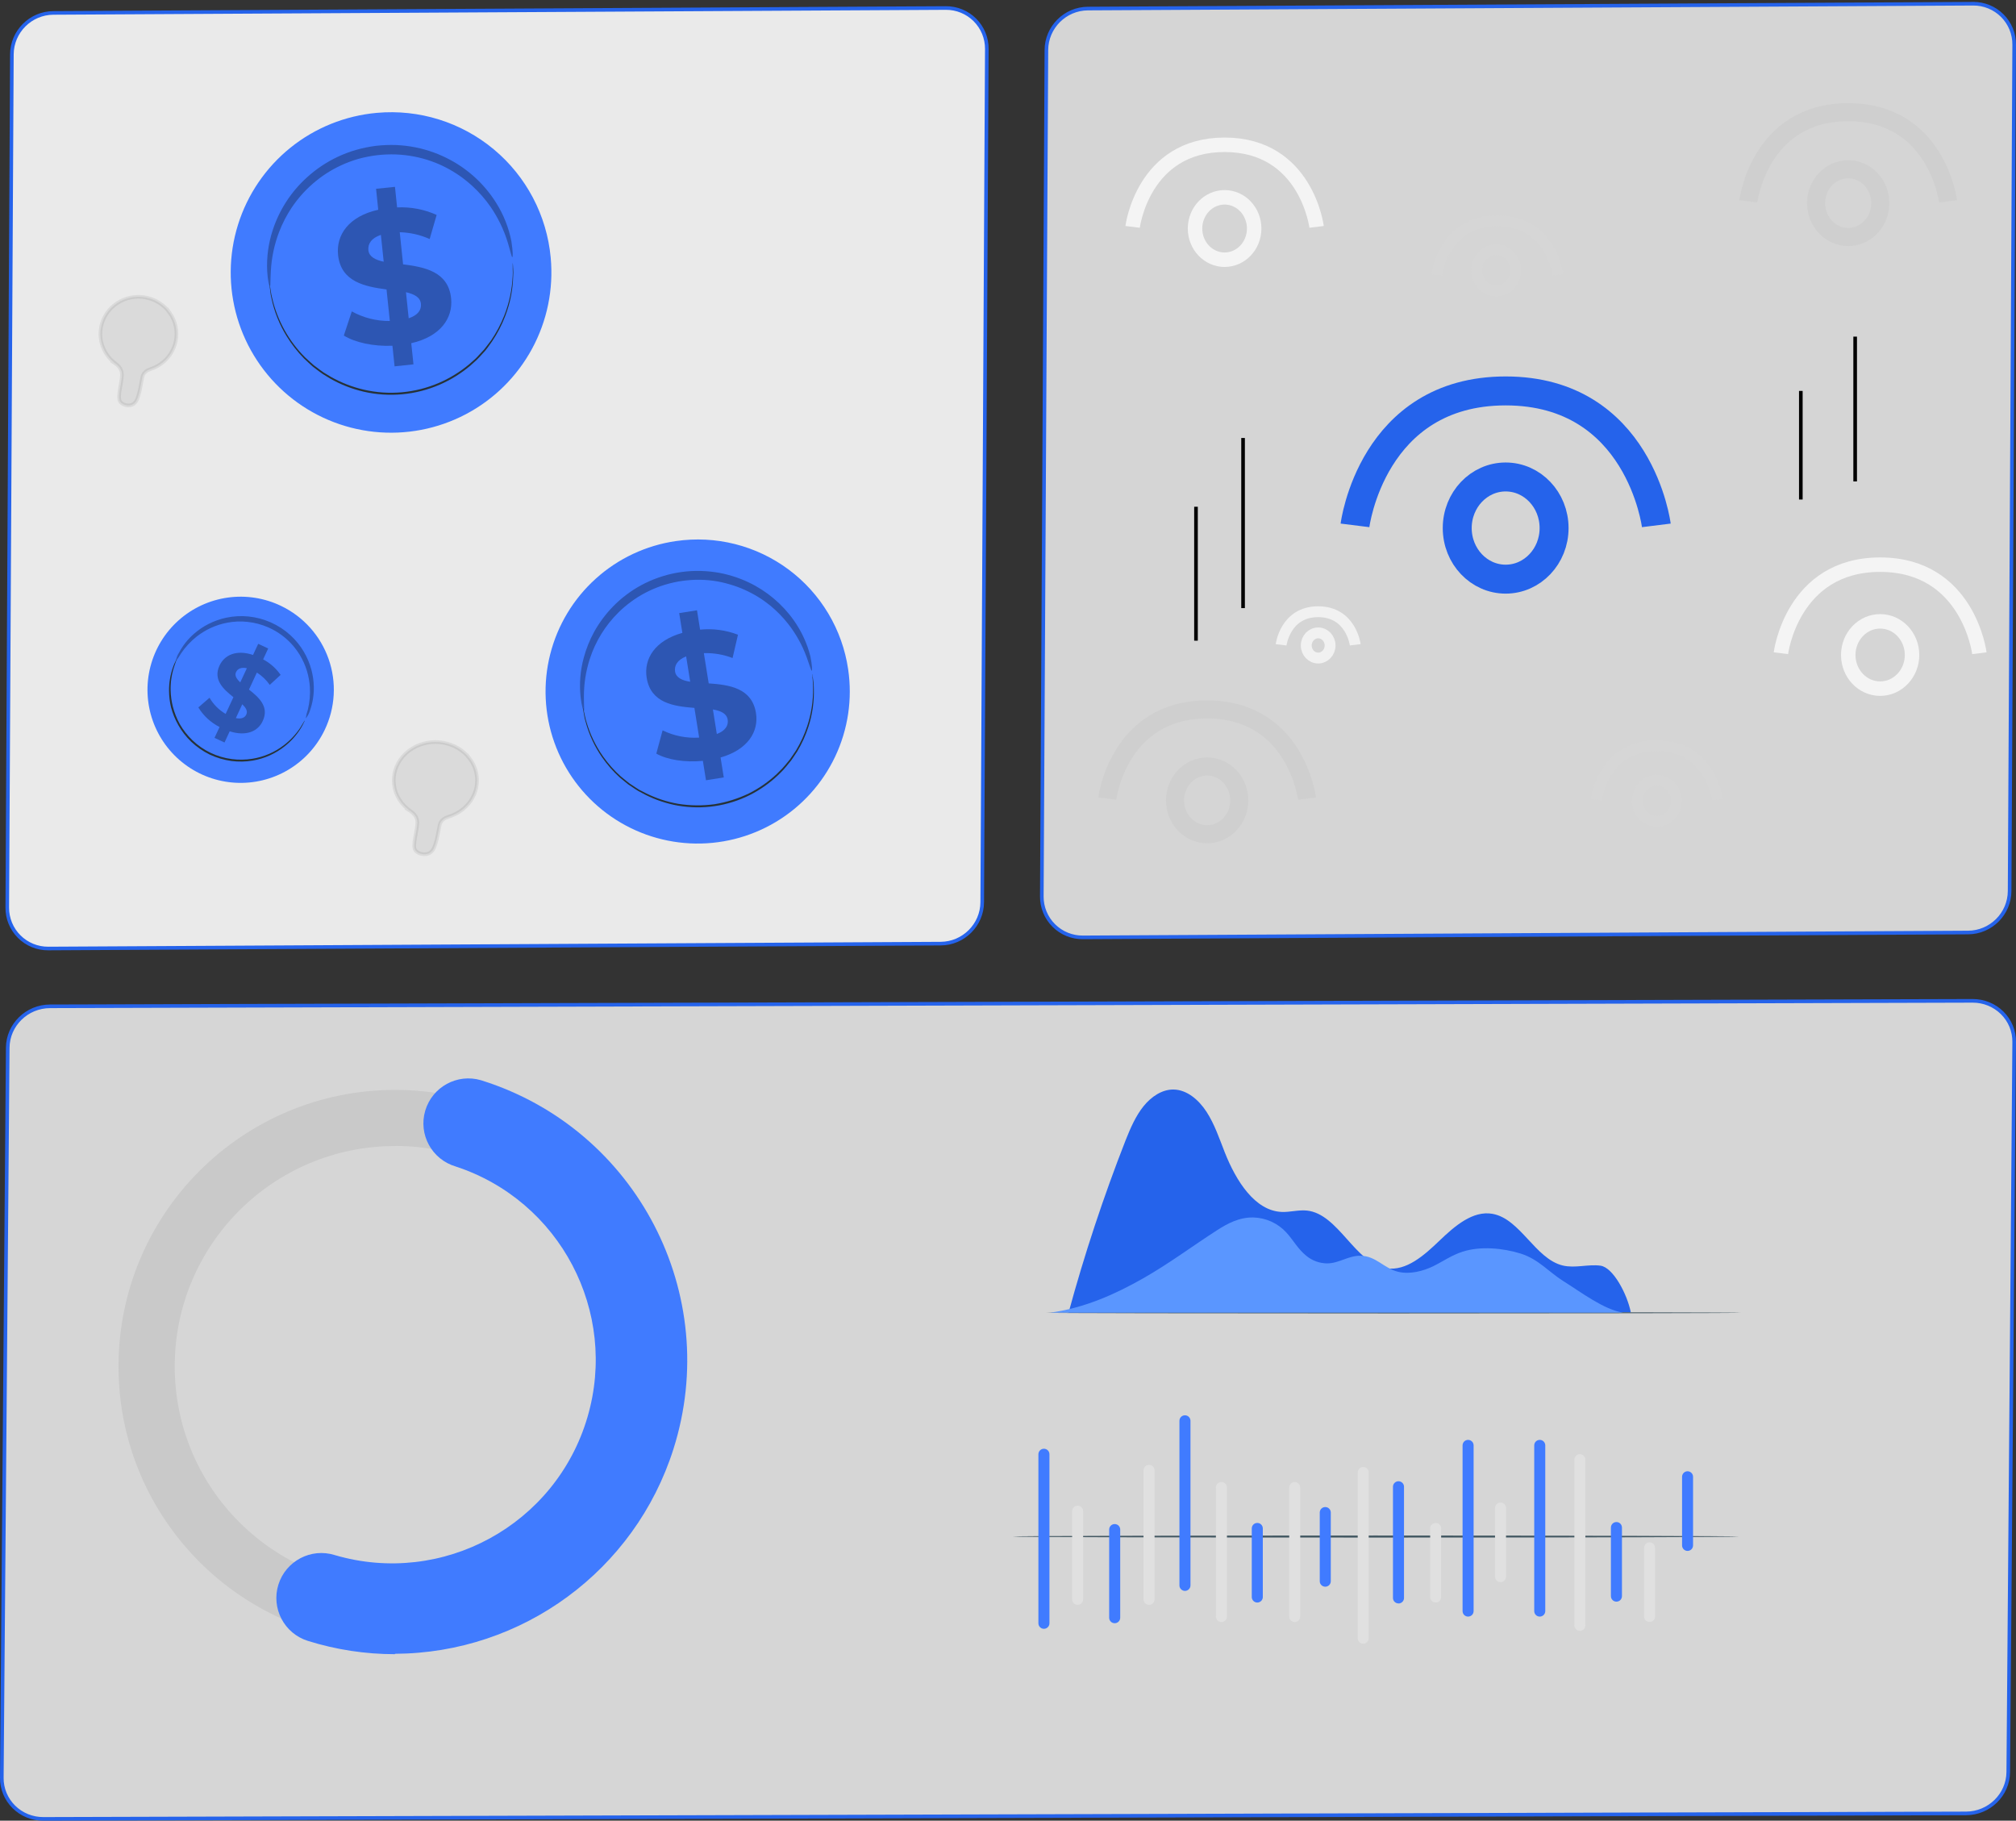 <svg width="557" height="503" viewBox="0 0 557 503" fill="none" xmlns="http://www.w3.org/2000/svg">
<rect x="0" y="0" width="557" height="503" fill="#333333" stroke="none"/>
<path d="M3.283 15.019L3.283 15.019C3.316 8.731 8.455 3.601 14.759 3.567L14.759 3.567L261.308 2.215L261.309 2.215C262.802 2.204 264.282 2.488 265.663 3.053C267.044 3.617 268.299 4.451 269.355 5.504C270.41 6.557 271.245 7.809 271.811 9.187C272.377 10.565 272.662 12.041 272.651 13.531V13.532L271.378 249.239C271.345 255.529 266.206 260.658 259.902 260.693L13.353 262.045H13.352C11.859 262.056 10.379 261.771 8.998 261.207C7.617 260.642 6.362 259.809 5.306 258.755C4.251 257.702 3.416 256.45 2.85 255.072C2.284 253.694 1.999 252.217 2.01 250.728L2.01 250.727L3.283 15.019Z" fill="#FEFEFE" fill-opacity="0.9" stroke="#2563EB"/>
<path d="M545.016 276.5L545.017 276.5C546.533 276.493 548.036 276.782 549.437 277.352C550.838 277.921 552.109 278.759 553.177 279.817C554.245 280.875 555.089 282.131 555.659 283.512C556.229 284.893 556.515 286.371 556.499 287.862V287.863L555.681 388.706L554.862 489.549C554.812 495.84 549.589 500.969 543.183 500.987L11.984 502.5L11.983 502.5C10.467 502.507 8.964 502.218 7.563 501.648C6.162 501.079 4.891 500.241 3.823 499.183C2.755 498.125 1.911 496.869 1.341 495.488C0.771 494.107 0.485 492.629 0.501 491.138L0.501 491.137L2.138 289.451C2.188 283.16 7.411 278.031 13.817 278.013L545.016 276.5Z" fill="white" fill-opacity="0.8" stroke="#2563EB"/>
<path d="M545.154 0.525L545.154 0.532L545.154 0.525ZM545.157 1.025L545.158 1.025C546.651 1.014 548.131 1.299 549.512 1.863C550.893 2.428 552.148 3.261 553.203 4.314C554.259 5.368 555.094 6.62 555.66 7.998C556.225 9.376 556.511 10.853 556.5 12.342V12.343L555.237 246.171C555.203 252.461 550.065 257.59 543.76 257.625L299.187 258.966L299.186 258.966C297.693 258.978 296.213 258.693 294.832 258.128C293.451 257.563 292.196 256.73 291.14 255.677C290.085 254.624 289.25 253.372 288.684 251.993C288.118 250.615 287.833 249.139 287.844 247.649L287.844 247.648L289.108 13.82C289.108 13.82 289.108 13.82 289.108 13.82C289.142 7.53 294.28 2.401 300.585 2.366C300.585 2.366 300.585 2.366 300.585 2.366L545.157 1.025Z" fill="#FEFEFE" fill-opacity="0.8" stroke="#2563EB"/>
<path d="M152.154 71.178C152.965 79.904 151.167 88.674 146.986 96.378C142.806 104.081 136.432 110.372 128.672 114.452C120.911 118.533 112.114 120.22 103.393 119.3C94.672 118.38 86.421 114.894 79.685 109.284C72.948 103.673 68.029 96.191 65.551 87.785C63.073 79.379 63.147 70.427 65.764 62.063C68.38 53.699 73.422 46.3 80.251 40.801C87.079 35.303 95.387 31.954 104.122 31.178C115.797 30.128 127.412 33.75 136.417 41.249C145.423 48.749 151.082 59.513 152.154 71.178Z" fill="#407BFF"/>
<g opacity="0.3">
<path d="M141.546 71.038C141.346 71.038 141.075 69.608 140.305 67.038C139.226 63.494 137.606 60.138 135.502 57.088C134.05 55.006 132.372 53.091 130.498 51.378C128.356 49.412 125.968 47.731 123.394 46.378C122.008 45.648 120.57 45.023 119.091 44.508C117.554 43.968 115.978 43.543 114.378 43.238C112.727 42.922 111.054 42.731 109.375 42.668C107.637 42.609 105.898 42.679 104.171 42.878C102.449 43.092 100.743 43.426 99.068 43.878C97.445 44.344 95.859 44.933 94.325 45.638C91.417 46.973 88.72 48.725 86.319 50.838C84.139 52.753 82.216 54.941 80.596 57.348C79.19 59.46 78.022 61.72 77.113 64.088C75.795 67.548 75.025 71.192 74.832 74.888C74.682 77.528 74.772 79.008 74.562 79.038C74.351 79.068 73.991 77.608 73.821 74.888C73.631 71.021 74.16 67.152 75.382 63.478C77.201 57.952 80.421 52.991 84.728 49.078C87.268 46.753 90.141 44.822 93.254 43.348C94.901 42.57 96.607 41.925 98.357 41.418C100.16 40.903 102 40.525 103.861 40.288C105.724 40.076 107.601 40.003 109.475 40.068C111.297 40.15 113.11 40.37 114.898 40.728C118.271 41.415 121.522 42.602 124.545 44.248C129.66 47.027 133.972 51.077 137.063 56.008C139.131 59.284 140.569 62.916 141.306 66.718C141.726 69.538 141.726 71.038 141.546 71.038Z" fill="black"/>
</g>
<g opacity="0.3">
<path d="M113.628 94.818L114.239 100.658L109.015 101.208L108.425 95.518C103.221 95.738 98.098 94.638 94.996 92.698L97.198 86.028C100.411 87.807 104.031 88.72 107.704 88.678L106.794 79.968C100.86 79.158 94.186 77.908 93.405 70.438C92.825 64.908 96.357 59.748 104.502 57.948L103.902 52.158L109.125 51.618L109.716 57.298C113.471 57.122 117.215 57.835 120.643 59.378L118.712 66.038C116.108 64.871 113.299 64.232 110.446 64.158L111.367 73.028C117.301 73.778 123.875 75.028 124.636 82.408C125.206 87.868 121.714 92.978 113.628 94.818ZM106.013 72.298L105.233 64.888C102.541 65.798 101.6 67.428 101.781 69.148C101.961 70.868 103.632 71.808 106.013 72.298ZM116.3 83.938C116.11 82.108 114.489 81.278 112.167 80.728L112.918 87.928C115.47 87.088 116.47 85.608 116.3 83.938Z" fill="black"/>
</g>
<path d="M74.423 78.208C74.456 78.295 74.48 78.386 74.493 78.478C74.493 78.688 74.573 78.948 74.633 79.268C74.693 79.588 74.753 80.058 74.833 80.548C74.914 81.135 75.031 81.716 75.183 82.288C76.621 88.521 79.784 94.225 84.309 98.748L85.89 100.188C86.16 100.418 86.411 100.678 86.701 100.908L87.591 101.568C88.192 102.008 88.782 102.498 89.423 102.908L91.424 104.118C94.289 105.736 97.373 106.931 100.58 107.668C107.522 109.255 114.789 108.586 121.324 105.758C124.343 104.45 127.157 102.712 129.679 100.598L131.42 99.048C131.981 98.528 132.421 97.938 132.971 97.398C133.222 97.128 133.482 96.858 133.722 96.588C133.962 96.318 134.172 96.008 134.402 95.728C134.833 95.148 135.263 94.588 135.693 94.028C137.152 91.881 138.37 89.581 139.326 87.168C140.708 83.656 141.496 79.939 141.657 76.168C141.696 75.579 141.696 74.988 141.657 74.398C141.657 73.898 141.657 73.458 141.657 73.098C141.657 72.738 141.657 72.508 141.657 72.298C141.649 72.205 141.649 72.112 141.657 72.018C141.668 72.108 141.668 72.199 141.657 72.288C141.657 72.498 141.657 72.768 141.717 73.088C141.777 73.408 141.717 73.888 141.787 74.398C141.834 74.991 141.834 75.586 141.787 76.178C141.705 79.98 140.963 83.739 139.596 87.288C138.662 89.753 137.446 92.102 135.973 94.288L134.723 96.038C134.492 96.328 134.282 96.638 134.042 96.918L133.282 97.748C132.771 98.298 132.281 98.888 131.711 99.418L129.959 101.008C127.406 103.161 124.555 104.933 121.494 106.268C114.877 109.142 107.512 109.822 100.48 108.208C97.224 107.454 94.095 106.227 91.194 104.568L89.192 103.338C88.542 102.918 87.952 102.418 87.341 101.978L86.451 101.298C86.16 101.068 85.9 100.798 85.62 100.558L83.999 99.038C82.16 97.159 80.539 95.079 79.166 92.838C77.175 89.596 75.76 86.033 74.983 82.308C74.84 81.733 74.74 81.148 74.683 80.558C74.623 80.058 74.573 79.618 74.523 79.258C74.473 78.898 74.463 78.668 74.433 78.458C74.422 78.376 74.418 78.292 74.423 78.208Z" fill="#263238"/>
<path d="M89.692 201.688C87.49 206.278 83.974 210.111 79.59 212.703C75.206 215.294 70.151 216.528 65.065 216.247C59.98 215.966 55.092 214.183 51.02 211.124C46.949 208.066 43.877 203.868 42.194 199.064C40.511 194.26 40.293 189.064 41.566 184.136C42.84 179.207 45.548 174.767 49.348 171.378C53.148 167.988 57.869 165.802 62.913 165.095C67.957 164.389 73.098 165.194 77.684 167.408C80.725 168.871 83.448 170.918 85.697 173.432C87.947 175.947 89.678 178.88 90.793 182.063C91.908 185.246 92.385 188.618 92.196 191.985C92.007 195.352 91.156 198.65 89.692 201.688Z" fill="#407BFF"/>
<g opacity="0.3">
<path d="M84.478 198.478C84.582 197.677 84.769 196.89 85.039 196.128C85.555 194.04 85.748 191.885 85.609 189.738C85.501 188.268 85.236 186.813 84.819 185.398C84.327 183.786 83.63 182.244 82.747 180.808C82.27 180.035 81.738 179.296 81.156 178.598C79.257 176.33 76.86 174.53 74.152 173.338C73.227 172.934 72.274 172.6 71.3 172.338C70.35 172.089 69.384 171.912 68.408 171.808C67.468 171.701 66.521 171.667 65.576 171.708C64.666 171.744 63.759 171.848 62.864 172.018C61.206 172.319 59.594 172.837 58.071 173.558C56.74 174.194 55.482 174.972 54.319 175.878C52.633 177.218 51.164 178.81 49.966 180.598C49.576 181.309 49.117 181.979 48.595 182.598C48.716 181.781 49.013 181 49.465 180.308C50.522 178.303 51.948 176.515 53.668 175.038C54.849 174.012 56.149 173.132 57.541 172.418C59.144 171.597 60.85 170.995 62.614 170.628C64.588 170.22 66.612 170.112 68.618 170.308C69.672 170.413 70.716 170.6 71.74 170.868C72.793 171.152 73.823 171.513 74.822 171.948C75.818 172.394 76.778 172.916 77.694 173.508C78.578 174.088 79.414 174.737 80.196 175.448C80.957 176.132 81.66 176.878 82.297 177.678C82.912 178.434 83.468 179.236 83.958 180.078C84.878 181.643 85.582 183.325 86.049 185.078C86.448 186.587 86.666 188.138 86.7 189.698C86.757 191.949 86.393 194.19 85.629 196.308C85.399 197.103 85.008 197.842 84.478 198.478Z" fill="black"/>
</g>
<g opacity="0.3">
<path d="M63.465 202.038L62.034 205.128L59.262 203.848L60.663 200.848C58.241 199.627 56.21 197.753 54.799 195.438L57.891 192.768C58.964 194.615 60.498 196.152 62.344 197.228L64.495 192.608C61.763 190.438 58.812 187.818 60.653 183.868C62.014 180.938 65.306 179.408 69.909 180.938L71.34 177.868L74.102 179.158L72.701 182.158C74.629 183.186 76.285 184.656 77.534 186.448L74.532 189.208C73.581 187.851 72.37 186.695 70.969 185.808L68.788 190.508C71.52 192.648 74.422 195.238 72.611 199.138C71.32 202.038 68.058 203.508 63.465 202.038ZM66.376 188.528L68.208 184.608C66.587 184.258 65.626 184.788 65.206 185.698C64.785 186.608 65.346 187.558 66.376 188.508V188.528ZM68.048 197.408C68.488 196.408 67.938 195.538 66.937 194.568L65.166 198.388C66.677 198.708 67.677 198.268 68.048 197.388V197.408Z" fill="black"/>
</g>
<path d="M48.855 182.038C48.855 182.038 48.555 182.848 48.064 184.318C47.402 186.399 47.09 188.575 47.144 190.758C47.183 192.259 47.388 193.752 47.754 195.208C48.19 196.891 48.832 198.513 49.665 200.038C50.614 201.687 51.793 203.192 53.168 204.508C56.138 207.356 59.943 209.179 64.025 209.708C65.91 209.953 67.821 209.926 69.698 209.628C72.897 209.116 75.918 207.814 78.484 205.838C80.218 204.508 81.722 202.904 82.937 201.088C83.768 199.788 84.158 199.008 84.208 199.038C84.148 199.238 84.064 199.429 83.958 199.608C83.704 200.15 83.42 200.678 83.107 201.188C81.941 203.077 80.455 204.749 78.715 206.128C76.13 208.208 73.052 209.586 69.778 210.128C67.853 210.451 65.891 210.488 63.955 210.238C61.877 209.948 59.853 209.352 57.951 208.468C56.072 207.544 54.341 206.344 52.817 204.908C51.413 203.555 50.213 202.006 49.255 200.308C48.383 198.766 47.711 197.12 47.254 195.408C46.9 193.917 46.715 192.391 46.703 190.858C46.679 188.641 47.048 186.437 47.794 184.348C47.989 183.783 48.224 183.232 48.495 182.698C48.588 182.465 48.709 182.243 48.855 182.038Z" fill="#263238"/>
<path d="M234.334 184.892C235.553 193.115 234.303 201.514 230.743 209.026C227.182 216.539 221.471 222.826 214.332 227.093C207.193 231.36 198.948 233.413 190.641 232.994C182.334 232.575 174.337 229.702 167.665 224.738C160.993 219.775 155.944 212.944 153.159 205.112C150.373 197.279 149.976 188.797 152.018 180.739C154.06 172.68 158.448 165.409 164.628 159.845C170.808 154.281 178.501 150.674 186.733 149.482C192.185 148.683 197.741 148.965 203.084 150.312C208.427 151.66 213.452 154.046 217.873 157.334C222.293 160.622 226.022 164.748 228.846 169.477C231.671 174.205 233.535 179.443 234.334 184.892Z" fill="#407BFF"/>
<g opacity="0.3">
<path d="M224.288 185.312C224.098 185.312 223.758 183.982 222.897 181.632C221.699 178.326 219.991 175.229 217.834 172.452C216.357 170.563 214.679 168.84 212.83 167.312C210.693 165.575 208.338 164.122 205.826 162.992C204.476 162.373 203.081 161.858 201.653 161.452C200.17 161.001 198.655 160.667 197.12 160.452C195.535 160.237 193.936 160.143 192.337 160.172C190.69 160.214 189.048 160.374 187.424 160.652C185.801 160.947 184.202 161.361 182.641 161.892C181.128 162.42 179.657 163.059 178.238 163.802C176.868 164.522 175.557 165.348 174.315 166.272C173.116 167.149 171.983 168.111 170.923 169.152C167.238 172.771 164.49 177.233 162.918 182.152C161.85 185.501 161.313 188.997 161.327 192.512C161.327 195.012 161.477 196.412 161.327 196.442C161.176 196.472 160.706 195.122 160.416 192.562C160.021 188.909 160.32 185.214 161.296 181.672C161.959 179.207 162.913 176.831 164.138 174.592C165.564 172.019 167.327 169.648 169.382 167.542C170.493 166.399 171.691 165.342 172.964 164.382C174.289 163.371 175.691 162.465 177.157 161.672C178.677 160.85 180.259 160.152 181.89 159.582C185.254 158.394 188.79 157.766 192.357 157.722C194.084 157.703 195.81 157.817 197.52 158.062C199.172 158.296 200.802 158.664 202.394 159.162C203.919 159.628 205.407 160.206 206.847 160.892C211.834 163.258 216.127 166.867 219.315 171.372C221.441 174.372 222.995 177.738 223.898 181.302C224.418 183.892 224.428 185.292 224.288 185.312Z" fill="black"/>
</g>
<g opacity="0.3">
<path d="M199.09 209.272L199.971 214.772L195.058 215.562L194.197 210.202C189.284 210.682 184.371 209.912 181.329 208.202L183.07 201.772C186.203 203.307 189.684 203.996 193.167 203.772L191.856 195.572C186.182 195.122 179.798 194.272 178.667 187.252C177.836 182.042 180.908 176.962 188.533 174.842L187.653 169.382L192.576 168.602L193.427 173.952C196.977 173.59 200.563 174.069 203.894 175.352L202.403 181.792C199.874 180.819 197.176 180.36 194.467 180.442L195.808 188.792C201.472 189.192 207.756 190.052 208.867 196.982C209.687 202.082 206.655 207.102 199.09 209.272ZM190.695 188.342L189.574 181.342C187.062 182.342 186.262 183.942 186.522 185.562C186.782 187.182 188.423 188.002 190.695 188.342ZM201.052 198.832C200.772 197.112 199.201 196.402 196.969 196.002L198.05 202.782C200.421 201.892 201.302 200.402 201.052 198.832Z" fill="black"/>
</g>
<path d="M161.095 195.592C161.125 195.673 161.149 195.757 161.165 195.842C161.215 196.032 161.275 196.282 161.345 196.582L161.606 197.782C161.713 198.333 161.853 198.877 162.026 199.412C163.02 202.845 164.579 206.09 166.639 209.012C168.06 211.022 169.701 212.867 171.532 214.512L173.103 215.792C173.373 216.002 173.633 216.232 173.914 216.432L174.794 217.012C175.385 217.392 175.965 217.822 176.595 218.182L178.537 219.182C181.335 220.564 184.317 221.537 187.393 222.072C190.705 222.596 194.076 222.633 197.399 222.182C200.709 221.647 203.925 220.637 206.945 219.182C209.731 217.781 212.302 215.989 214.58 213.862L216.142 212.292C216.652 211.772 217.072 211.192 217.532 210.662L218.203 209.852C218.423 209.572 218.603 209.282 218.793 209.002C219.184 208.432 219.554 207.872 219.934 207.322C221.2 205.213 222.233 202.973 223.016 200.642C224.142 197.247 224.693 193.688 224.647 190.112C224.667 189.551 224.643 188.989 224.577 188.432C224.577 187.962 224.507 187.552 224.487 187.202C224.467 186.852 224.487 186.652 224.437 186.442C224.424 186.356 224.424 186.268 224.437 186.182C224.468 186.265 224.485 186.353 224.487 186.442C224.487 186.642 224.547 186.892 224.587 187.192C224.627 187.492 224.677 187.952 224.737 188.422C224.814 188.982 224.85 189.547 224.847 190.112C224.977 193.718 224.476 197.318 223.366 200.752C222.605 203.128 221.574 205.41 220.294 207.552L219.164 209.252C218.963 209.542 218.783 209.842 218.563 210.122L217.893 210.942C217.432 211.492 217.002 212.082 216.492 212.612C215.981 213.142 215.491 213.672 214.911 214.202C212.606 216.38 209.997 218.212 207.166 219.642C201.036 222.717 194.08 223.744 187.323 222.572C184.191 222.012 181.158 221.001 178.317 219.572L176.315 218.502C175.675 218.142 175.094 217.702 174.494 217.312L173.603 216.722C173.323 216.512 173.063 216.272 172.783 216.062L171.202 214.762C169.361 213.079 167.716 211.193 166.299 209.142C164.244 206.173 162.721 202.871 161.796 199.382C161.624 198.843 161.497 198.291 161.415 197.732C161.335 197.262 161.265 196.862 161.195 196.512L161.075 195.762C161.077 195.705 161.084 195.648 161.095 195.592Z" fill="#263238"/>
<path d="M129.785 209.598C126.185 204.775 119.025 203.549 113.787 206.864C108.549 210.178 107.218 216.771 110.818 221.594C111.408 222.388 112.109 223.075 112.867 223.667L112.803 223.693C113.637 224.237 115.466 225.223 115.304 227.578C115.142 229.934 113.967 233.472 114.673 234.751C115.379 236.03 118.209 236.681 119.488 234.943C120.773 233.206 121.254 228.276 121.63 227.418C122.029 226.614 122.782 226.006 123.696 225.745C123.731 225.734 123.748 225.713 123.76 225.692C124.819 225.383 125.849 224.93 126.816 224.322C132.054 221.007 133.385 214.415 129.785 209.592V209.598Z" fill="#202020" fill-opacity="0.08" stroke="#202020" stroke-opacity="0.08" stroke-miterlimit="10"/>
<path d="M46.907 86.449C43.62 81.782 37.083 80.596 32.3 83.803C27.518 87.011 26.302 93.391 29.589 98.058C30.128 98.827 30.768 99.492 31.46 100.065L31.402 100.09C32.163 100.616 33.833 101.57 33.685 103.85C33.537 106.13 32.464 109.554 33.109 110.792C33.754 112.03 36.338 112.659 37.506 110.977C38.679 109.296 39.117 104.526 39.461 103.695C39.826 102.917 40.513 102.329 41.348 102.076C41.379 102.066 41.395 102.045 41.406 102.024C42.373 101.725 43.313 101.287 44.196 100.699C48.979 97.491 50.194 91.111 46.907 86.444V86.449Z" fill="#202020" fill-opacity="0.08" stroke="#202020" stroke-opacity="0.08" stroke-miterlimit="10"/>
<path d="M333.521 230.473C338.42 230.473 342.391 226.284 342.391 221.116C342.391 215.948 338.42 211.759 333.521 211.759C328.622 211.759 324.65 215.948 324.65 221.116C324.65 226.284 328.622 230.473 333.521 230.473Z" stroke="#CFCFCF" stroke-width="5"/>
<path d="M361.117 220.623C361.117 220.623 358.05 196 333.52 196C308.99 196 305.924 220.623 305.924 220.623" stroke="#CFCFCF" stroke-width="5"/>
<path d="M338.345 71.75C342.857 71.75 346.515 67.892 346.515 63.132C346.515 58.373 342.857 54.514 338.345 54.514C333.833 54.514 330.176 58.373 330.176 63.132C330.176 67.892 333.833 71.75 338.345 71.75Z" stroke="#F4F4F4" stroke-width="4"/>
<path d="M363.762 62.679C363.762 62.679 360.938 40 338.345 40C315.753 40 312.929 62.679 312.929 62.679" stroke="#F4F4F4" stroke-width="4"/>
<path d="M519.465 190.25C524.333 190.25 528.278 186.088 528.278 180.954C528.278 175.819 524.333 171.657 519.465 171.657C514.598 171.657 510.652 175.819 510.652 180.954C510.652 186.088 514.598 190.25 519.465 190.25Z" stroke="#F4F4F4" stroke-width="4"/>
<path d="M546.883 180.464C546.883 180.464 543.837 156 519.465 156C495.093 156 492.047 180.464 492.047 180.464" stroke="#F4F4F4" stroke-width="4"/>
<path d="M510.638 65.473C515.537 65.473 519.508 61.284 519.508 56.116C519.508 50.948 515.537 46.759 510.638 46.759C505.739 46.759 501.768 50.948 501.768 56.116C501.768 61.284 505.739 65.473 510.638 65.473Z" stroke="#CFCFCF" stroke-width="5"/>
<path d="M538.234 55.623C538.234 55.623 535.168 31 510.637 31C486.107 31 483.041 55.623 483.041 55.623" stroke="#CFCFCF" stroke-width="5"/>
<path d="M430.478 75.942C430.478 75.942 428.617 61 413.731 61C398.845 61 396.984 75.942 396.984 75.942" stroke="#D6D6D6" stroke-width="3"/>
<line x1="330.44" y1="140" x2="330.44" y2="177" stroke="black"/>
<line x1="497.55" y1="108" x2="497.55" y2="138" stroke="black"/>
<line x1="343.448" y1="121" x2="343.448" y2="168" stroke="black"/>
<line x1="512.561" y1="93" x2="512.561" y2="133" stroke="black"/>
<path d="M415.997 160C423.387 160 429.378 153.681 429.378 145.886C429.378 138.091 423.387 131.771 415.997 131.771C408.608 131.771 402.617 138.091 402.617 145.886C402.617 153.681 408.608 160 415.997 160Z" stroke="#2563EB" stroke-width="8"/>
<path d="M457.625 145.143C457.625 145.143 453 108 415.998 108C378.995 108 374.37 145.143 374.37 145.143" stroke="#2563EB" stroke-width="8"/>
<path d="M457.76 226.92C460.733 226.92 463.143 224.377 463.143 221.241C463.143 218.105 460.733 215.563 457.76 215.563C454.787 215.563 452.377 218.105 452.377 221.241C452.377 224.377 454.787 226.92 457.76 226.92Z" stroke="#D6D6D6" stroke-width="3"/>
<path d="M413.374 80.356C416.347 80.356 418.757 77.814 418.757 74.678C418.757 71.542 416.347 69 413.374 69C410.401 69 407.991 71.542 407.991 74.678C407.991 77.814 410.401 80.356 413.374 80.356Z" stroke="#D6D6D6" stroke-width="3"/>
<path d="M474.506 220.943C474.506 220.943 472.645 206 457.759 206C442.873 206 441.013 220.943 441.013 220.943" stroke="#D6D6D6" stroke-width="3"/>
<path d="M364.198 181.795C366.017 181.795 367.491 180.24 367.491 178.322C367.491 176.404 366.017 174.849 364.198 174.849C362.38 174.849 360.906 176.404 360.906 178.322C360.906 180.24 362.38 181.795 364.198 181.795Z" stroke="#F1F1F1" stroke-width="3"/>
<path d="M374.441 178.139C374.441 178.139 373.303 169 364.198 169C355.094 169 353.956 178.139 353.956 178.139" stroke="#F1F1F1" stroke-width="3"/>
<path d="M442.212 349.665C438.745 349.203 435.186 350.435 431.781 349.619C424.169 347.786 420.055 336.714 412.367 335.343C406.943 334.373 401.951 338.685 397.714 342.751C393.477 346.816 388.577 351.19 383.122 350.389C374.355 349.095 369.856 335.343 361.058 334.434C358.747 334.203 356.436 334.912 354.124 334.819C346.713 334.511 341.521 326.257 338.408 318.403C336.898 314.553 335.558 310.549 333.355 307.161C331.151 303.773 327.885 301.047 324.233 301.001C321.09 300.955 318.101 302.941 315.943 305.621C313.786 308.3 312.338 311.642 311.013 314.969C304.896 330.584 299.626 346.508 295.22 362.694L450.579 362.571C449.577 357.488 445.663 350.127 442.197 349.665H442.212Z" fill="#2563EB"/>
<path d="M481.04 362.678C481.04 362.786 438.051 362.863 385.032 362.863C332.013 362.863 289.01 362.786 289.01 362.678C289.01 362.571 331.998 362.494 385.063 362.494C438.128 362.494 481.04 362.586 481.04 362.678Z" fill="#455A64"/>
<path d="M289.95 362.678C299.78 361.369 308.301 357.427 315.681 353.253C323.062 349.08 329.41 344.26 336.359 339.809C339.071 338.069 342.353 336.267 346.282 336.344C349.779 336.436 353.077 337.946 355.419 340.517C357.375 342.643 358.546 345.045 360.981 346.986C362.583 348.295 364.586 349.003 366.636 349.034C369.979 349.034 372.552 346.862 375.88 346.924C380.21 346.97 382.259 350.358 386.265 351.344C389.516 352.145 393.23 351.159 395.972 349.819C398.715 348.479 401.026 346.785 404.139 345.784C409.054 344.229 415.155 344.783 420.101 346.308C425.047 347.833 427.975 351.452 431.842 353.869C436.958 357.073 443.136 361.816 448.483 362.647H289.935L289.95 362.678Z" fill="#5A96FF"/>
<path d="M480.516 424.495C480.516 424.665 435.556 424.788 380.133 424.788C324.711 424.788 279.75 424.665 279.75 424.495C279.75 424.326 324.695 424.203 380.133 424.203C435.571 424.203 480.516 424.372 480.516 424.495Z" fill="#455A64"/>
<path d="M288.425 449.983C287.577 449.983 286.899 449.305 286.899 448.458V401.734C286.915 400.902 287.593 400.24 288.425 400.24C289.272 400.24 289.95 400.918 289.95 401.765V448.489C289.935 449.32 289.257 449.983 288.425 449.983Z" fill="#407BFF"/>
<path d="M297.747 443.36C296.9 443.36 296.222 442.683 296.222 441.836V417.488C296.222 416.641 296.9 415.964 297.747 415.964C298.579 415.964 299.257 416.657 299.257 417.488V441.82C299.257 442.667 298.595 443.36 297.762 443.36H297.747Z" fill="#E0E0E0"/>
<path d="M317.468 443.36C316.62 443.36 315.942 442.683 315.942 441.836V406.2C315.942 405.368 316.636 404.691 317.468 404.691C318.3 404.691 318.993 405.368 318.993 406.2V441.82C318.993 442.667 318.331 443.36 317.499 443.36C317.499 443.36 317.483 443.36 317.468 443.36Z" fill="#E0E0E0"/>
<path d="M337.468 448.119C336.62 448.119 335.942 447.441 335.942 446.594V410.958C335.942 410.111 336.62 409.434 337.468 409.434C338.315 409.434 338.993 410.111 338.993 410.958V446.594C338.993 447.441 338.315 448.119 337.468 448.119Z" fill="#E0E0E0"/>
<path d="M357.715 448.119C356.883 448.119 356.205 447.426 356.205 446.594V410.958C356.205 410.127 356.883 409.434 357.715 409.434C358.563 409.434 359.24 410.111 359.24 410.958V446.594C359.24 447.441 358.563 448.119 357.715 448.119Z" fill="#E0E0E0"/>
<path d="M376.65 454.094C375.803 454.094 375.125 453.417 375.125 452.57V406.801C375.125 405.953 375.803 405.276 376.65 405.276C377.482 405.276 378.16 405.969 378.16 406.801V452.57C378.16 453.401 377.482 454.094 376.65 454.094Z" fill="#E0E0E0"/>
<path d="M425.417 446.61C424.57 446.61 423.892 445.932 423.892 445.085V399.316C423.892 398.469 424.57 397.792 425.417 397.792C426.264 397.792 426.942 398.469 426.942 399.316V445.085C426.942 445.932 426.264 446.61 425.417 446.61Z" fill="#407BFF"/>
<path d="M436.511 450.552C435.663 450.552 434.985 449.875 434.985 449.028V403.258C434.985 402.411 435.663 401.734 436.511 401.734C437.343 401.734 438.021 402.427 438.021 403.258V449.028C438.021 449.859 437.343 450.552 436.511 450.552Z" fill="#E0E0E0"/>
<path d="M405.618 446.61C404.771 446.61 404.093 445.932 404.093 445.085V399.316C404.093 398.469 404.771 397.792 405.618 397.792C406.466 397.792 407.144 398.469 407.144 399.316V445.085C407.144 445.932 406.466 446.61 405.618 446.61Z" fill="#407BFF"/>
<path d="M327.391 439.51C326.559 439.51 325.865 438.833 325.865 438.001V392.525C325.865 391.678 326.543 391 327.391 391C328.238 391 328.916 391.678 328.916 392.525V438.017C328.901 438.848 328.223 439.51 327.391 439.51Z" fill="#407BFF"/>
<path d="M307.978 448.443C307.13 448.443 306.452 447.765 306.452 446.918V422.57C306.452 421.723 307.13 421.046 307.978 421.046C308.825 421.046 309.503 421.723 309.503 422.57V446.918C309.503 447.765 308.825 448.443 307.978 448.443Z" fill="#407BFF"/>
<path d="M347.376 442.729C346.544 442.729 345.851 442.051 345.851 441.22V422.262C345.851 421.415 346.529 420.738 347.376 420.738C348.223 420.738 348.901 421.415 348.901 422.262V441.22C348.901 442.051 348.208 442.729 347.376 442.729Z" fill="#407BFF"/>
<path d="M414.571 437.092C413.739 437.092 413.061 436.399 413.061 435.568V416.626C413.061 415.794 413.739 415.101 414.571 415.101C415.418 415.101 416.096 415.779 416.096 416.626V435.568C416.096 436.415 415.418 437.092 414.571 437.092Z" fill="#E0E0E0"/>
<path d="M446.604 442.483C445.756 442.483 445.078 441.805 445.078 440.958V422.016C445.078 421.169 445.756 420.491 446.604 420.491C447.451 420.491 448.129 421.169 448.129 422.016V440.958C448.129 441.805 447.451 442.483 446.604 442.483Z" fill="#407BFF"/>
<path d="M455.756 448.088C454.924 448.088 454.246 447.411 454.246 446.579V427.622C454.246 426.79 454.924 426.097 455.756 426.097C456.603 426.097 457.281 426.775 457.281 427.622V446.579C457.281 447.411 456.588 448.088 455.756 448.088Z" fill="#E0E0E0"/>
<path d="M466.248 428.468C465.416 428.468 464.738 427.775 464.738 426.944V407.986C464.738 407.155 465.416 406.462 466.248 406.462C467.08 406.462 467.774 407.139 467.774 407.986V426.944C467.774 427.791 467.096 428.468 466.248 428.468Z" fill="#407BFF"/>
<path d="M396.666 442.729C395.819 442.729 395.141 442.051 395.141 441.204V422.247C395.141 421.415 395.834 420.738 396.666 420.738C397.498 420.738 398.176 421.415 398.176 422.247V441.204C398.176 442.036 397.498 442.729 396.666 442.729Z" fill="#E0E0E0"/>
<path d="M366.158 438.355C365.326 438.355 364.633 437.678 364.633 436.846V417.873C364.633 417.026 365.311 416.349 366.158 416.349C367.006 416.349 367.684 417.026 367.684 417.873V436.831C367.684 437.678 367.006 438.355 366.158 438.355Z" fill="#407BFF"/>
<path d="M386.389 442.975C385.557 442.975 384.863 442.298 384.863 441.466V410.727C384.863 409.896 385.557 409.218 386.389 409.218C387.221 409.218 387.914 409.896 387.914 410.727V441.497C387.899 442.329 387.221 442.991 386.389 442.991V442.975Z" fill="#407BFF"/>
<path d="M109.183 453.901C66.965 453.901 32.744 419.697 32.744 377.501C32.744 335.305 66.965 301.101 109.183 301.101C151.401 301.101 185.622 335.305 185.622 377.501C185.576 419.682 151.37 453.855 109.183 453.901ZM109.183 316.609C75.548 316.609 48.275 343.867 48.275 377.486C48.275 411.104 75.548 438.362 109.183 438.362C142.819 438.362 170.091 411.104 170.091 377.486C170.06 343.867 142.803 316.624 109.183 316.578V316.609Z" fill="#C9C9C9"/>
<path d="M109.122 456.997C100.971 456.997 92.866 455.765 85.085 453.331C78.537 451.299 74.87 444.322 76.919 437.777C78.968 431.232 85.933 427.567 92.481 429.615C122.296 438.362 153.558 421.314 162.31 391.515C170.862 362.394 154.76 331.732 125.901 322.261C119.322 320.32 115.547 313.421 117.488 306.845C119.43 300.269 126.333 296.496 132.912 298.437C133.02 298.468 133.143 298.514 133.251 298.545C175.946 312.066 199.598 357.635 186.069 400.309C175.438 433.866 144.344 456.719 109.122 456.889V457.012V456.997Z" fill="#407BFF"/>
</svg>

